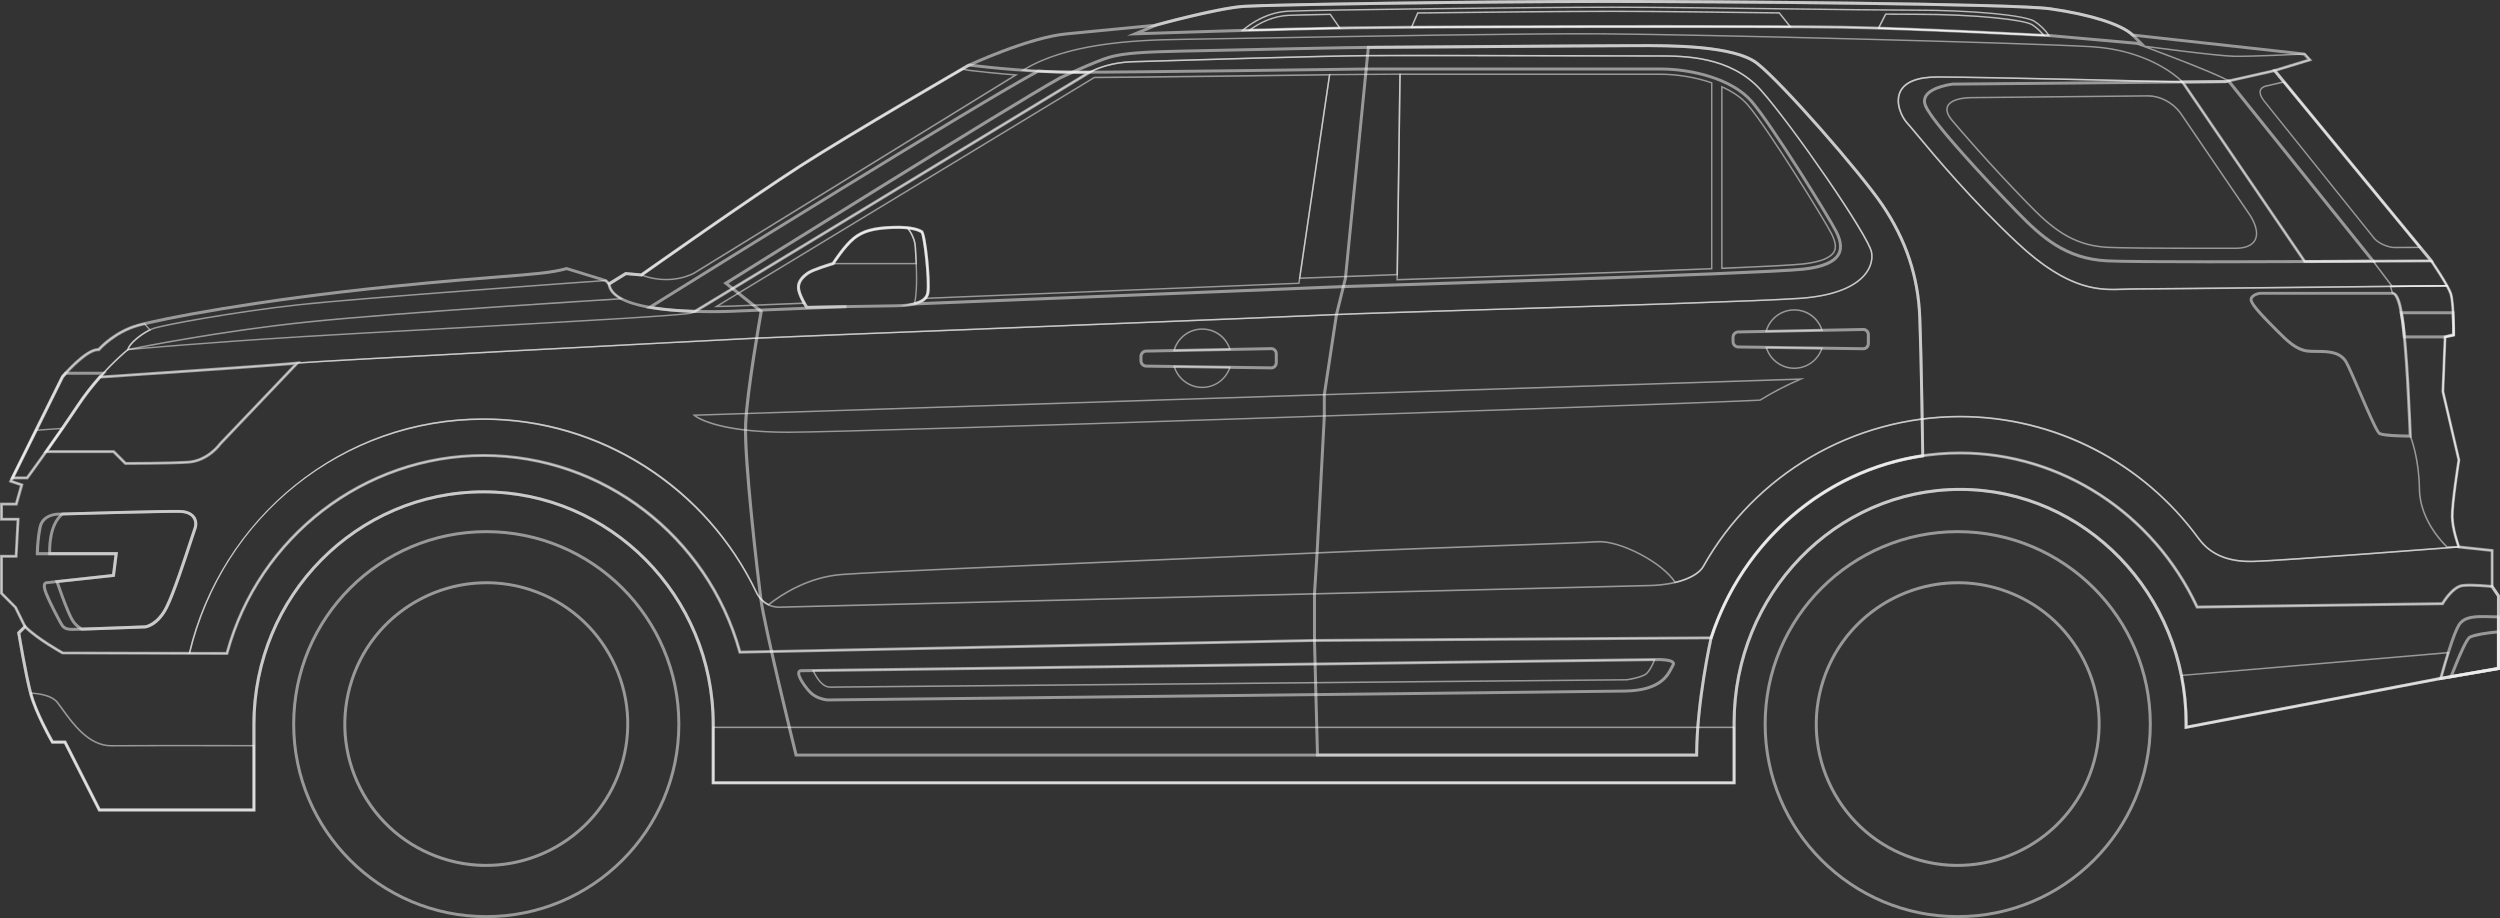 <svg width="1386" height="509" viewBox="0 0 1386 509" fill="none" xmlns="http://www.w3.org/2000/svg">
<rect x="0" y="0" width="1386" height="509" fill="#333333" stroke="none"/>
<g clip-path="url(#clip0_2338_274)">
<path d="M1085.36 509C1026.03 509 977.769 460.765 977.769 401.459C977.769 342.152 1026.03 293.917 1085.36 293.917C1144.7 293.917 1192.96 342.152 1192.96 401.459C1192.96 460.765 1144.7 509 1085.36 509ZM1085.36 295.572C1026.96 295.572 979.423 343.059 979.423 401.459C979.423 459.858 1026.94 507.346 1085.36 507.346C1143.79 507.346 1191.3 459.858 1191.3 401.459C1191.3 343.059 1143.79 295.572 1085.36 295.572Z" fill="#F9F9F9" fill-opacity="0.52"/>
<path d="M1085.31 480.641C1077.2 480.641 1068.98 479.387 1060.87 476.746C1040.76 470.21 1024.38 456.23 1014.77 437.395C1005.17 418.56 1003.49 397.084 1010.02 376.968C1023.52 335.43 1068.32 312.62 1109.83 326.119C1129.97 332.655 1146.32 346.635 1155.93 365.47C1165.53 384.305 1167.21 405.781 1160.68 425.897C1149.82 459.325 1118.68 480.614 1085.28 480.614L1085.31 480.641ZM1085.42 323.905C1052.71 323.905 1022.24 344.767 1011.6 377.475C1005.19 397.164 1006.85 418.187 1016.24 436.621C1025.66 455.083 1041.66 468.769 1061.38 475.145C1102.06 488.351 1145.9 466.021 1159.13 425.363C1165.53 405.674 1163.88 384.652 1154.46 366.217C1145.04 347.755 1129.01 334.069 1109.32 327.666C1101.4 325.078 1093.34 323.878 1085.42 323.878V323.905Z" fill="#F9F9F9" fill-opacity="0.52"/>
<path d="M269.586 509C210.253 509 161.991 460.765 161.991 401.459C161.991 342.152 210.253 293.917 269.586 293.917C328.919 293.917 377.181 342.152 377.181 401.459C377.181 460.765 328.919 509 269.586 509ZM269.586 295.572C211.187 295.572 163.646 343.059 163.646 401.459C163.646 459.858 211.16 507.346 269.586 507.346C328.012 507.346 375.527 459.858 375.527 401.459C375.527 343.059 328.012 295.572 269.586 295.572Z" fill="#F9F9F9" fill-opacity="0.52"/>
<path d="M269.535 480.641C261.451 480.641 253.207 479.387 245.097 476.746C224.981 470.209 208.601 456.23 198.996 437.395C189.392 418.56 187.711 397.083 194.248 376.968C207.747 335.429 252.54 312.646 294.079 326.119C314.194 332.655 330.575 346.634 340.179 365.469C349.784 384.304 351.464 405.781 344.928 425.896C334.07 459.325 302.936 480.614 269.535 480.614V480.641ZM269.641 323.904C236.933 323.904 206.467 344.767 195.822 377.475C189.419 397.164 191.073 418.186 200.491 436.621C209.908 455.083 225.915 468.769 245.631 475.145C286.289 488.351 330.148 466.021 343.381 425.363C349.784 405.674 348.13 384.651 338.712 366.216C329.295 347.755 313.261 334.069 293.572 327.666C285.648 325.078 277.592 323.878 269.668 323.878L269.641 323.904Z" fill="#F9F9F9" fill-opacity="0.52"/>
<path d="M704.741 204.784C704.741 204.784 704.714 204.784 704.687 204.784L635.43 203.797C633.402 203.771 631.721 202.09 631.721 200.036V197.581C631.721 195.554 633.376 193.846 635.403 193.819L704.661 192.459C705.701 192.405 706.581 192.806 707.302 193.499C708.022 194.193 708.396 195.127 708.396 196.114V201.129C708.396 202.116 707.995 203.05 707.302 203.744C706.608 204.438 705.701 204.811 704.741 204.811V204.784ZM704.767 194.113H704.714L635.456 195.474C634.309 195.474 633.376 196.434 633.376 197.581V200.036C633.376 201.183 634.309 202.116 635.43 202.143L704.687 203.13C705.221 203.13 705.754 202.944 706.128 202.543C706.528 202.17 706.742 201.663 706.742 201.103V196.087C706.742 195.554 706.528 195.047 706.155 194.646C705.781 194.273 705.274 194.086 704.767 194.086V194.113Z" fill="#F9F9F9" fill-opacity="0.52"/>
<path d="M650.368 194.753L650.502 194.22C652.476 187.043 659.039 182.028 666.482 182.028C673.926 182.028 680.088 186.67 682.276 193.606L682.436 194.14L650.342 194.78L650.368 194.753ZM666.509 182.855C659.626 182.855 653.517 187.363 651.489 193.9L681.342 193.313C679.101 187.043 673.205 182.855 666.509 182.855Z" fill="#F9F9F9" fill-opacity="0.52"/>
<path d="M666.509 215.189C659.199 215.189 652.663 210.307 650.609 203.29L650.448 202.757L682.436 203.21L682.249 203.744C680.008 210.574 673.686 215.162 666.509 215.162V215.189ZM651.569 203.611C653.703 209.96 659.759 214.362 666.509 214.362C673.259 214.362 679.021 210.227 681.289 204.037L651.569 203.611Z" fill="#F9F9F9" fill-opacity="0.52"/>
<path d="M1032.99 194.167C1032.99 194.167 1032.97 194.167 1032.94 194.167L963.683 193.18C961.655 193.153 959.974 191.472 959.974 189.418V186.963C959.974 184.936 961.628 183.228 963.656 183.202L1032.91 181.841C1033.98 181.761 1034.83 182.188 1035.55 182.882C1036.28 183.575 1036.65 184.509 1036.65 185.496V190.512C1036.65 191.499 1036.25 192.433 1035.55 193.126C1034.86 193.82 1033.95 194.193 1032.97 194.193L1032.99 194.167ZM1032.99 183.495H1032.94L963.683 184.856C962.536 184.856 961.602 185.816 961.602 186.963V189.418C961.602 190.565 962.536 191.499 963.656 191.525L1032.91 192.513C1033.47 192.513 1033.98 192.326 1034.35 191.926C1034.73 191.552 1034.97 191.045 1034.97 190.485V185.469C1034.97 184.936 1034.75 184.429 1034.38 184.055C1034.01 183.682 1033.5 183.495 1032.99 183.495Z" fill="#F9F9F9" fill-opacity="0.52"/>
<path d="M978.621 184.135L978.755 183.602C980.702 176.425 987.292 171.41 994.735 171.41C1002.18 171.41 1008.34 176.052 1010.53 182.988L1010.69 183.522L978.595 184.162L978.621 184.135ZM994.735 172.237C987.852 172.237 981.743 176.745 979.715 183.282L1009.57 182.695C1007.33 176.425 1001.43 172.237 994.735 172.237Z" fill="#F9F9F9" fill-opacity="0.52"/>
<path d="M994.736 204.571C987.426 204.571 980.89 199.689 978.835 192.699L978.675 192.166L1010.66 192.619L1010.48 193.153C1008.24 199.983 1001.91 204.571 994.709 204.571H994.736ZM979.796 192.993C981.93 199.342 987.986 203.744 994.736 203.744C1001.49 203.744 1007.25 199.609 1009.52 193.42L979.796 192.993Z" fill="#F9F9F9" fill-opacity="0.52"/>
<path d="M15.5 265.772H5.549L33.935 208.44C34.042 208.279 34.709 207.506 35.749 206.359L35.989 206.092H59.173L57.893 207.479C52.61 213.242 47.861 219.271 43.78 225.407C31.241 244.295 15.874 265.238 15.714 265.452L15.474 265.798L15.5 265.772ZM8.217 264.118H14.647C16.674 261.343 30.761 242.028 42.419 224.473C46.207 218.764 50.583 213.135 55.411 207.746H36.736C35.856 208.706 35.323 209.347 35.323 209.347L8.217 264.118Z" fill="#F9F9F9" fill-opacity="0.52"/>
<path d="M70.404 194.353L70.537 193.739C71.418 189.658 79.661 183.682 84.57 181.814C89.879 179.787 130.671 172.397 165.379 168.582C200.435 164.713 334.388 155.189 335.722 155.109H335.909L338.07 157.243V157.403C338.39 160.445 340.631 163.086 344.713 165.273L345.54 165.7L344.526 166.047C343.325 166.127 222.685 173.544 170.902 178.906C119.119 184.269 71.498 194.14 71.017 194.246L70.404 194.38V194.353ZM335.615 155.936C329.853 156.336 199.901 165.594 165.486 169.382C129.55 173.33 89.399 180.854 84.864 182.588C80.462 184.269 73.018 189.604 71.551 193.259C77.607 192.032 122.4 183.068 170.822 178.052C219.644 173.01 329.613 166.127 343.112 165.273C339.59 163.112 337.643 160.551 337.269 157.59L335.589 155.909L335.615 155.936Z" fill="#F9F9F9" fill-opacity="0.52"/>
<path d="M15.287 265.345H6.216L6.51 264.758L34.309 208.626C34.896 207.906 47.488 193.126 54.558 193.393C55.705 192.139 63.949 183.495 76.248 180C77.235 179.734 78.489 179.387 79.929 179.04L80.169 178.987L80.329 179.173C81.29 180.24 82.224 181.281 82.997 182.135L83.797 183.015L83.291 183.255C78.195 185.71 71.979 190.805 71.339 193.9V194.033L71.179 194.113C71.019 194.22 55.945 206.305 43.433 225.14C30.894 244.029 15.554 264.945 15.394 265.158L15.26 265.318L15.287 265.345ZM7.55 264.518H14.86C16.354 262.49 30.814 242.668 42.766 224.687C54.771 206.626 69.151 194.727 70.565 193.553C71.472 189.951 77.955 185.043 82.437 182.748L82.384 182.668C81.663 181.868 80.809 180.907 79.903 179.894C78.569 180.214 77.421 180.507 76.488 180.774C63.495 184.456 55.118 193.953 55.038 194.06L54.905 194.22H54.691C54.691 194.22 54.451 194.193 54.318 194.193C47.595 194.193 35.109 208.92 34.976 209.053L7.524 264.491L7.55 264.518Z" fill="#F9F9F9" fill-opacity="0.52"/>
<path d="M1355.67 187.604H1332.27L1332.19 186.857C1331.63 181.147 1331.07 176.825 1330.51 174.051L1330.3 172.583H1360.77L1360.82 173.357C1361.09 178.64 1361.14 183.949 1361.14 185.443V186.056L1355.7 187.577L1355.67 187.604ZM1333.79 185.949H1355.46L1359.46 184.829C1359.46 182.908 1359.4 178.64 1359.19 174.238H1332.27C1332.78 176.905 1333.29 180.827 1333.79 185.949Z" fill="#F9F9F9" fill-opacity="0.52"/>
<path d="M141.61 449.88H54.584L35.536 412.264H28.599L28.359 411.837C27.986 411.17 19.102 395.643 16.194 384.545C13.286 373.526 9.631 351.223 9.578 351.01L9.498 350.583L12.859 347.221L7.87 337.11L0 329.267V307.577H8.137L9.151 288.689H0V278.631H8.377L11.018 269.347L4.802 267.266L33.935 208.44C34.575 207.639 47.034 192.966 54.371 192.966C55.945 191.259 63.949 183.042 76.141 179.6C88.786 176.025 141.85 165.62 217.19 157.964C244.776 155.162 263.744 153.668 277.59 152.575C296.345 151.107 305.736 150.36 313.926 148.093L314.167 148.039L336.336 154.896L337.777 156.336L346.741 150.814L355.358 151.588C359.6 148.6 415.999 108.822 443.237 91.321C471.41 73.206 535.545 36.069 536.185 35.696C536.586 35.509 569.854 19.982 591.117 17.955C612.486 15.927 640.285 13.206 640.285 13.206C640.499 13.126 674.647 3.708 689.48 2.695C703.887 1.707 822.553 -0.027 890.663 -0.027C950.557 -0.027 1116.9 1.227 1136.67 4.055C1159.02 7.257 1176.2 12.699 1182.69 18.648L1277.66 29.16L1282.06 33.562L1262.43 39.538L1348.47 144.011C1348.89 144.624 1357.96 157.777 1359.51 162.739C1361.06 167.675 1361.06 185.123 1361.06 185.843V186.536L1356.31 187.444L1355.14 217.003L1363.99 255.02V255.18C1363.94 255.42 1360.18 279.138 1360.31 286.448C1360.45 292.744 1363.03 300.481 1363.75 302.455L1382.43 304.456V324.918L1385.92 330.094V371.285L1352.6 377.048L1211.1 404.207V400.739C1211.1 329.827 1155.26 272.148 1086.64 272.148C1018.03 272.148 962.189 329.827 962.189 400.739V434.807H394.549V401.406C394.549 330.867 337.804 273.482 268.066 273.482C198.328 273.482 141.583 330.867 141.583 401.406V449.827L141.61 449.88ZM55.598 448.2H139.956V401.432C139.956 329.987 197.448 271.854 268.093 271.854C338.738 271.854 396.23 329.987 396.23 401.432V433.153H960.561V400.739C960.561 328.92 1017.15 270.494 1086.67 270.494C1156.19 270.494 1212.81 328.92 1212.81 400.739V402.206L1352.36 375.421L1384.32 369.898V330.601L1380.83 325.425V305.95L1362.61 304.002L1362.42 303.522C1362.29 303.148 1358.87 293.998 1358.71 286.474C1358.58 279.244 1361.99 257.368 1362.37 255.074L1353.54 217.163V217.057L1354.79 186.056L1359.49 185.149C1359.49 181.814 1359.3 167.381 1357.99 163.219C1356.52 158.524 1347.32 145.131 1347.21 144.998L1259.65 38.657L1279.02 32.761L1277 30.734L1182.05 20.222L1181.83 20.036C1175.72 14.22 1158.78 8.857 1136.51 5.683C1116.82 2.881 950.583 1.627 890.743 1.627C822.686 1.627 704.074 3.362 689.694 4.349C675.021 5.336 641.032 14.727 640.685 14.833C640.552 14.833 612.726 17.581 591.357 19.609C570.387 21.61 537.359 37.003 537.012 37.163C536.426 37.51 472.317 74.62 444.171 92.708C416.025 110.796 356.692 152.681 356.105 153.108L355.865 153.295L347.195 152.521L337.59 158.444L335.376 156.23L314.193 149.773C305.923 152.041 296.452 152.761 277.777 154.255C263.931 155.349 244.962 156.843 217.403 159.644C142.17 167.275 89.24 177.653 76.647 181.227C63.788 184.856 55.491 194.3 55.411 194.38L55.145 194.7H54.718C49.382 194.247 38.951 205.131 35.376 209.373L7.203 266.332L13.099 268.306L9.684 280.312H1.654V287.061H10.885L9.711 309.258H1.654V328.626L9.284 336.31L14.86 347.622L11.258 351.223C11.765 354.345 15.1 374.06 17.768 384.198C20.382 394.096 28.093 408.075 29.56 410.663H36.55L55.598 448.28V448.2Z" fill="#F9F9F9" fill-opacity="0.52"/>
<path d="M105.328 362.641H105.008L34.63 362.455C34.496 362.375 20.517 354.664 13.554 347.701L13.474 347.595L8.191 336.87L0.401 329.08V307.977H8.511L9.552 288.262H0.428V279.031H8.698L11.526 269.08L5.39 267.025L19.69 238.133L35.377 237.065L34.897 237.786C32.229 241.654 29.347 245.763 26.359 249.978H63.176L69.739 256.541C71.873 256.541 93.349 256.514 104.021 255.874C115.039 255.233 121.655 245.923 121.735 245.816L164.581 200.889H164.741C180.695 199.502 393.616 188.324 417.307 187.177C429.205 186.59 499.503 183.788 573.91 180.8C650.024 177.759 728.752 174.611 740.918 173.997C749.695 173.544 783.123 172.53 821.807 171.329C890.824 169.195 976.703 166.527 997.992 165.007C1020.27 163.433 1029.82 156.816 1033.93 151.561C1036.73 147.986 1037.88 143.851 1037.18 139.929C1035.66 131.418 994.471 71.098 975.956 50.289C959.148 31.374 933.19 31.427 919.237 31.454H917.743C914.221 31.454 903.523 31.454 889.144 31.401C848.165 31.294 779.575 31.134 758.525 31.267C732.407 31.454 661.095 33.642 634.257 34.468L627.881 34.655C616.836 35.002 608.939 37.99 604.243 40.418L604.057 40.471C601.202 40.471 598.694 40.471 596.56 40.471C587.623 40.471 577.725 40.098 567.16 39.351L565.88 39.271L566.973 38.604C590.424 24.037 626.493 21.77 655.333 21.423C662.483 21.343 677.529 21.076 696.551 20.729C752.309 19.742 845.658 18.088 887.65 18.355C944.101 18.701 1124.37 23.424 1159.34 25.478C1193.71 27.505 1210.14 44.98 1210.33 45.167L1210.99 45.887H1210.01C1208.94 45.834 1104.12 43.246 1074.51 43.086H1074.19C1063.19 43.086 1056.12 45.914 1053.78 51.276C1051.22 57.092 1054.58 64.589 1057.81 68.084C1058.98 69.364 1060.95 71.738 1063.7 75.02C1073.41 86.652 1093.58 110.849 1118.93 134.513C1147.37 161.085 1164.55 160.391 1177.06 159.911C1178.71 159.858 1180.26 159.778 1181.78 159.778C1194.27 159.778 1340.09 158.177 1356.69 157.99H1356.93L1357.03 158.204C1358.15 160.285 1358.87 161.779 1359.19 162.846C1360.71 167.728 1360.74 185.096 1360.74 185.843V186.189L1355.99 187.096L1354.79 217.056L1363.65 255.047V255.127C1363.59 255.367 1359.83 279.111 1359.99 286.447C1360.15 293.757 1363.59 302.988 1363.62 303.068L1363.81 303.575L1363.25 303.628C1362.26 303.708 1265.2 311.232 1249.36 311.659C1230.66 312.192 1222.71 304.375 1218.36 298.453C1187.57 256.461 1138.35 231.383 1086.72 231.383C1027.74 231.383 973.314 263.157 944.662 314.326C942.527 318.115 936.631 321.476 928.841 323.317L928.548 323.397L928.388 323.157C921.531 312.272 897.974 299.947 885.649 300.774C879.059 301.227 860.971 301.868 835.92 302.775C805.746 303.868 768.21 305.229 730.246 306.963C707.916 307.977 675.502 309.364 641.167 310.858C567.64 314.006 484.27 317.581 466.609 318.942C448.201 320.356 433.474 329.987 426.324 335.616L426.111 335.776L425.871 335.669C420.908 333.242 418.961 328.573 418.881 328.359C391.082 270.307 331.909 232.77 268.12 232.77C190.379 232.77 123.469 286.047 105.435 362.321L105.355 362.641H105.328ZM34.95 361.654L104.688 361.788C113.358 325.478 134.141 292.557 163.247 269.053C193.34 244.749 229.597 231.916 268.094 231.916C300.295 231.916 331.615 241.174 358.641 258.648C384.972 275.669 406.048 299.653 419.601 327.986C419.628 328.039 421.495 332.468 425.977 334.762C433.261 329.053 448.04 319.502 466.502 318.088C484.19 316.728 567.534 313.153 641.086 309.978C675.422 308.511 707.863 307.123 730.166 306.083C768.13 304.349 805.693 302.988 835.867 301.894C860.918 300.987 879.006 300.347 885.569 299.893C898.054 299.093 921.745 311.392 928.895 322.41C939.86 319.742 943.141 315.207 943.888 313.873C972.674 262.463 1027.39 230.502 1086.67 230.502C1112.74 230.502 1138.69 236.825 1161.74 248.804C1184.15 260.436 1203.95 277.43 1218.97 297.919C1223.05 303.495 1230.44 310.832 1247.54 310.832C1248.1 310.832 1248.69 310.832 1249.28 310.832C1264.48 310.405 1354.71 303.442 1362.58 302.828C1361.86 300.747 1359.22 292.877 1359.09 286.447C1358.95 279.164 1362.45 256.834 1362.74 255.047L1353.91 217.11V217.056L1355.14 186.403L1359.86 185.496C1359.86 182.988 1359.73 167.488 1358.37 163.086C1358.07 162.125 1357.41 160.738 1356.37 158.817C1338.62 159.004 1194.13 160.605 1181.7 160.605C1180.21 160.605 1178.66 160.658 1177.01 160.738C1164.33 161.218 1146.99 161.912 1118.29 135.1C1092.91 111.409 1072.69 87.185 1062.98 75.527C1060.26 72.245 1058.29 69.898 1057.11 68.617C1053.75 64.962 1050.23 57.065 1052.95 50.929C1055.48 45.167 1062.61 42.232 1074.11 42.232C1074.21 42.232 1074.35 42.232 1074.45 42.232C1102.49 42.365 1197.84 44.713 1208.94 44.98C1205.42 41.672 1189.25 28.039 1159.26 26.278C1124.31 24.224 944.075 19.502 887.623 19.155C845.658 18.915 752.309 20.542 696.551 21.529C677.529 21.876 662.483 22.116 655.333 22.223C627.08 22.57 591.811 24.758 568.521 38.604C578.605 39.271 588.023 39.617 596.56 39.617C598.668 39.617 601.149 39.617 603.95 39.617C608.725 37.136 616.702 34.148 627.854 33.801L634.23 33.615C661.069 32.788 732.38 30.6 758.525 30.413C779.575 30.253 848.165 30.44 889.144 30.547C903.523 30.573 914.221 30.6 917.743 30.6H919.237C933.27 30.6 959.495 30.52 976.569 49.702C993.537 68.777 1036.36 130.458 1037.98 139.742C1038.73 143.904 1037.5 148.253 1034.57 152.014C1030.35 157.403 1020.62 164.18 998.045 165.78C976.729 167.301 890.851 169.969 821.834 172.103C783.123 173.304 749.722 174.344 740.944 174.771C728.779 175.385 650.05 178.533 573.937 181.574C499.53 184.562 429.232 187.363 417.333 187.95C393.723 189.097 182.082 200.196 164.954 201.636L122.375 246.296C122.375 246.296 115.492 255.98 104.074 256.647C92.842 257.314 69.792 257.314 69.552 257.314H69.392L62.829 250.751H24.732L25.186 250.085C28.147 245.896 31.001 241.814 33.696 237.972L20.197 238.906L6.537 266.519L12.513 268.519L9.285 279.831H1.255V287.408H10.459L9.312 308.777H1.255V328.733L8.938 336.416L14.221 347.141C20.81 353.704 33.749 360.987 34.95 361.654Z" fill="#F9F9F9" fill-opacity="0.52"/>
<path d="M437.102 240.054C395.35 240.054 384.972 230.876 384.572 230.476L383.825 229.783H384.839L1000.53 209.667L998.472 210.547C990.735 213.829 983.185 217.724 976.008 222.179L975.928 222.233H975.822C914.061 225.247 475.332 240.027 437.128 240.027L437.102 240.054ZM386.066 230.556C389.401 232.717 402.42 239.227 437.102 239.227C475.305 239.227 913.501 224.447 975.662 221.432C982.225 217.377 989.108 213.749 996.151 210.654L386.092 230.556H386.066Z" fill="#F9F9F9" fill-opacity="0.52"/>
<path d="M1171.4 160.925C1159.26 160.925 1142.99 158.204 1118.31 135.154C1092.94 111.463 1072.72 87.239 1063.01 75.581C1060.29 72.299 1058.31 69.951 1057.14 68.671C1053.78 65.016 1050.25 57.119 1052.98 50.983C1055.51 45.22 1062.63 42.286 1074.13 42.286C1074.24 42.286 1074.37 42.286 1074.48 42.286C1104.12 42.446 1208.96 45.033 1210.01 45.06H1210.22L1210.33 45.247L1277.93 144.598L1348.09 144.224L1348.23 144.411L1347.88 144.651L1348.23 144.438C1349.16 145.798 1353.96 152.868 1356.95 158.284L1357.27 158.898H1356.58C1339.98 159.084 1194.16 160.712 1181.67 160.712C1180.18 160.712 1178.63 160.765 1176.98 160.845C1175.19 160.925 1173.32 160.978 1171.35 160.978L1171.4 160.925ZM1074.16 43.113C1063.17 43.113 1056.1 45.941 1053.75 51.303C1051.19 57.119 1054.55 64.616 1057.78 68.111C1058.95 69.391 1060.93 71.765 1063.67 75.047C1073.38 86.679 1093.55 110.876 1118.9 134.54C1147.34 161.112 1164.52 160.418 1177.03 159.938C1178.68 159.885 1180.23 159.805 1181.75 159.805C1194.08 159.805 1336.35 158.231 1355.96 158.017C1353.08 152.922 1348.84 146.625 1347.75 145.025L1277.58 145.398L1277.45 145.211L1209.82 45.861C1204.48 45.727 1103.5 43.246 1074.53 43.086H1074.21L1074.16 43.113Z" fill="#F9F9F9" fill-opacity="0.52"/>
<path d="M54.397 209.534L55.064 208.787C63.495 199.236 70.618 193.553 70.671 193.5L70.778 193.42H70.911C71.311 193.366 110.956 189.738 168.822 186.163C187.977 184.989 216.656 183.415 247.016 181.734C308.35 178.346 377.901 174.531 383.104 173.197C383.237 173.171 383.317 173.144 383.37 173.144C383.477 173.144 383.557 173.144 385.105 172.29L603.842 39.698C608.697 37.19 616.781 34.149 627.853 33.829L634.229 33.642C661.067 32.815 732.379 30.627 758.524 30.44C779.574 30.28 848.164 30.467 889.142 30.574C903.522 30.601 914.22 30.627 917.742 30.627H919.236C933.295 30.627 959.494 30.547 976.568 49.729C993.535 68.804 1036.35 130.485 1037.98 139.769C1038.73 143.931 1037.5 148.28 1034.57 152.041C1030.35 157.43 1020.61 164.207 998.044 165.807C976.728 167.328 890.85 169.996 821.832 172.13C783.122 173.331 749.72 174.371 740.943 174.798C728.778 175.412 650.049 178.56 573.935 181.601C499.529 184.589 429.231 187.39 417.332 187.977C389.533 189.338 171.81 200.783 164.073 201.743C156.79 202.65 72.272 208.306 55.384 209.453L54.371 209.507L54.397 209.534ZM71.098 194.22C70.244 194.914 63.922 200.116 56.345 208.573C75.313 207.293 156.843 201.85 163.966 200.943C172.076 199.929 397.403 188.137 417.306 187.15C429.204 186.563 499.502 183.762 573.909 180.774C650.023 177.733 728.751 174.585 740.916 173.971C749.694 173.517 783.122 172.504 821.806 171.303C890.823 169.169 976.701 166.501 997.991 164.98C1020.27 163.406 1029.82 156.79 1033.93 151.534C1036.73 147.959 1037.88 143.824 1037.18 139.903C1035.66 131.392 994.469 71.072 975.954 50.263C959.147 31.348 933.189 31.427 919.236 31.427H917.742C914.22 31.427 903.522 31.427 889.142 31.374C848.164 31.267 779.574 31.081 758.524 31.241C732.406 31.427 661.094 33.615 634.256 34.442L627.879 34.629C616.968 34.949 608.991 37.964 604.242 40.392L385.478 172.984C383.824 173.864 383.717 173.918 383.45 173.944C383.397 173.944 383.37 173.944 383.264 173.971C377.981 175.332 308.404 179.147 247.043 182.535C216.683 184.216 188.003 185.79 168.848 186.963C112.61 190.405 73.606 193.953 71.098 194.193V194.22Z" fill="#F9F9F9" fill-opacity="0.52"/>
<path d="M1326.01 159.191L1325.87 159.031L1315.09 144.758L1315.49 144.385H1315.68L1348.15 144.198L1348.28 144.385L1347.93 144.625L1348.28 144.411C1349.22 145.772 1354.02 152.842 1357.01 158.257L1357.33 158.871L1326.01 159.218V159.191ZM1316.48 145.185L1326.43 158.337L1355.94 158.017C1353.06 152.922 1348.82 146.626 1347.72 145.025L1316.51 145.185H1316.48Z" fill="#F9F9F9" fill-opacity="0.52"/>
<path d="M1235.46 45.3L1235.32 45.22C1227.35 40.418 1188.26 26.038 1187.86 25.905L1184.29 24.598L1188.05 25.105C1188.45 25.158 1228.73 30.6 1238.69 30.787C1248.66 30.974 1277.66 29.506 1277.96 29.506H1278.17L1281.26 33.428L1261.18 39.538L1235.46 45.327V45.3ZM1191.62 26.412C1201.44 30.067 1228.65 40.311 1235.59 44.42L1260.96 38.711L1279.85 32.975L1277.77 30.334C1275.1 30.467 1248.21 31.801 1238.66 31.614C1230.44 31.454 1201.87 27.772 1191.62 26.412Z" fill="#F9F9F9" fill-opacity="0.52"/>
<path d="M1363.19 303.655H1356.47L1356.36 303.548C1356.2 303.415 1341.18 289.729 1340.92 271.347C1340.65 253.233 1335.93 242.054 1335.9 241.948V241.788C1335.85 241.254 1333.98 188.911 1330.94 173.971C1330.41 169.729 1328.7 163.033 1326.43 163.033H1326.11L1324.78 158.391L1356.9 158.044L1357 158.257C1358.13 160.338 1358.85 161.832 1359.17 162.899C1360.69 167.781 1360.71 185.149 1360.71 185.896V186.243L1355.96 187.15L1354.76 217.11L1363.62 255.1V255.18C1363.57 255.42 1359.81 279.164 1359.97 286.501C1360.13 293.811 1363.57 303.042 1363.59 303.122L1363.81 303.682H1363.22L1363.19 303.655ZM1356.79 302.828H1362.61C1361.86 300.694 1359.25 292.877 1359.11 286.474C1358.98 279.191 1362.47 256.861 1362.77 255.074L1353.94 217.137V217.083L1355.16 186.43L1359.89 185.523C1359.89 183.015 1359.75 167.515 1358.39 163.113C1358.1 162.152 1357.43 160.765 1356.39 158.844L1325.87 159.191L1326.75 162.232C1330.25 162.792 1331.61 172.69 1331.77 173.837C1334.76 188.537 1336.62 239.413 1336.7 241.681C1337.1 242.695 1341.5 253.793 1341.77 271.321C1342.04 288.502 1355.43 301.521 1356.82 302.801L1356.79 302.828Z" fill="#F9F9F9" fill-opacity="0.52"/>
<path d="M126.136 362.668L104.5 362.615L104.606 362.108C113.224 325.665 134.06 292.637 163.246 269.053C193.339 244.749 229.595 231.916 268.093 231.916C300.294 231.916 331.614 241.174 358.64 258.648C384.971 275.669 406.047 299.653 419.6 327.986C419.653 328.092 423.068 336.176 431.952 336.176C432.086 336.176 432.192 336.176 432.326 336.176C436.968 336.069 895.919 324.544 914.06 324.197C930.868 323.851 941.166 318.782 943.914 313.9C972.7 262.49 1027.42 230.529 1086.7 230.529C1112.76 230.529 1138.72 236.852 1161.77 248.831C1184.18 260.462 1203.98 277.457 1219 297.946C1223.21 303.708 1230.97 311.338 1249.3 310.831C1265.15 310.378 1362.18 302.881 1363.17 302.801L1382.06 304.829V325.638L1381.6 325.585C1381.6 325.585 1371.04 324.411 1365.38 325.024C1359.91 325.638 1354.52 334.789 1354.47 334.896L1354.36 335.109H1354.12L1217.82 336.976L1217.72 336.736C1193.7 285.007 1142.3 251.552 1086.7 251.552C1024.14 251.552 968.831 292.637 949.036 353.757L948.956 354.051H948.662L728.778 355.491L409.889 361.974L409.809 361.654C392.148 297.626 333.882 252.912 268.119 252.912C202.357 252.912 143.664 297.919 126.243 362.348L126.163 362.668H126.136ZM105.54 361.814L125.496 361.868C143.13 297.252 201.716 252.139 268.093 252.139C334.469 252.139 392.655 296.959 410.503 361.174L728.751 354.691L948.342 353.25C968.324 291.943 1023.87 250.751 1086.7 250.751C1114.76 250.751 1142.03 258.995 1165.56 274.602C1188.4 289.755 1206.64 311.018 1218.36 336.149L1353.88 334.282C1354.74 332.868 1359.83 324.811 1365.3 324.224C1370.4 323.664 1379.12 324.491 1381.23 324.731V305.602L1363.14 303.655C1362.23 303.735 1265.18 311.258 1249.3 311.685C1230.6 312.219 1222.65 304.402 1218.3 298.479C1187.52 256.487 1138.29 231.409 1086.67 231.409C1027.68 231.409 973.26 263.184 944.607 314.353C941.966 319.075 932.388 324.704 914.06 325.078C895.919 325.451 436.968 336.95 432.352 337.056C432.219 337.056 432.086 337.056 431.952 337.056C422.508 337.056 418.906 328.466 418.853 328.386C391.054 270.333 331.881 232.797 268.093 232.797C190.511 232.797 123.762 285.834 105.514 361.841L105.54 361.814Z" fill="#F9F9F9" fill-opacity="0.52"/>
<path d="M45.193 349.622L45.006 349.516C42.392 348.128 40.364 346.074 38.95 343.406C36.442 338.578 33.668 330.761 31.827 325.585C31.453 324.491 31.107 323.531 30.813 322.704L30.44 321.717L62.16 318.275L63.468 307.817H26.811L26.758 307.043C26.705 306.377 25.824 290.77 34.201 284.313L34.415 284.153H34.682C44.206 283.86 92.067 282.526 99.724 282.713C104.74 282.846 107.087 284.794 108.181 286.394C109.728 288.689 109.568 291.463 108.875 293.277C108.581 294.078 107.861 296.292 106.847 299.36C103.459 309.738 97.109 329.053 93.134 337.004C87.825 347.595 80.809 348.342 80.515 348.369C80.462 348.369 56.772 349.276 45.406 349.622H45.193ZM32.707 323.131C32.921 323.718 33.134 324.358 33.374 325.025C35.188 330.174 37.936 337.937 40.417 342.633C41.618 344.927 43.352 346.714 45.593 347.942C57.038 347.595 80.409 346.688 80.409 346.688C80.409 346.688 86.785 345.941 91.64 336.23C95.589 328.386 101.885 309.151 105.273 298.8C106.287 295.705 107.034 293.464 107.327 292.664C107.861 291.223 108.021 289.062 106.794 287.275C105.54 285.407 103.085 284.393 99.671 284.313C92.121 284.127 45.113 285.434 34.975 285.727C28.492 290.956 28.279 302.935 28.359 306.11H65.335L63.628 319.742L32.707 323.104V323.131Z" fill="#F9F9F9" fill-opacity="0.52"/>
<path d="M69.579 257.768H69.232L62.669 251.205H23.959L24.892 249.898C31.589 240.454 37.484 231.917 42.42 224.473C46.022 219.031 50.184 213.669 54.745 208.493L54.986 208.226H55.333C72.193 207.079 156.684 201.423 163.941 200.516L164.715 200.436L166.929 200.223L122.722 246.59C122.509 246.883 115.759 256.381 104.154 257.075C92.922 257.742 69.846 257.742 69.632 257.742L69.579 257.768ZM27.16 249.551H63.363L69.926 256.114C72.834 256.114 93.59 256.061 104.021 255.447C114.852 254.807 121.362 245.656 121.415 245.576L162.634 202.33C149.214 203.584 72.567 208.733 55.759 209.854C51.331 214.896 47.302 220.125 43.781 225.407C39.059 232.504 33.483 240.641 27.16 249.551Z" fill="#F9F9F9" fill-opacity="0.52"/>
<path d="M1337.13 242.614H1336.27C1334.75 242.614 1321.41 242.561 1318.83 241.067C1317.28 240.16 1314.08 233.037 1307.67 218.124C1304.71 211.267 1301.94 204.758 1300.26 201.556C1297.19 195.74 1290.44 195.687 1284.46 195.66C1282.54 195.66 1280.73 195.66 1279.13 195.447C1272.51 194.62 1267.31 189.417 1261.79 183.895L1261.2 183.308C1251.38 173.517 1246.53 168.048 1247.25 165.487C1248.07 162.392 1252.72 161.832 1252.93 161.805H1326.46C1330.46 161.805 1331.93 171.703 1332.19 173.784C1335.23 188.857 1337.1 241.254 1337.13 241.787V242.641V242.614ZM1252.98 163.433C1252.05 163.539 1249.28 164.233 1248.82 165.887C1248.26 168.021 1258.13 177.892 1262.35 182.108L1262.93 182.694C1268.46 188.217 1273.23 192.992 1279.29 193.766C1280.78 193.953 1282.54 193.953 1284.41 193.979C1290.52 194.006 1298.15 194.06 1301.67 200.756C1303.38 204.011 1306.18 210.547 1309.14 217.43C1312.98 226.394 1318.27 238.666 1319.6 239.6C1321.17 240.507 1329.74 240.88 1335.34 240.907C1335.07 234.024 1333.26 187.87 1330.46 174.024V173.971C1329.9 169.702 1328.22 163.406 1326.35 163.406H1252.93L1252.98 163.433Z" fill="#F9F9F9" fill-opacity="0.52"/>
<path d="M39.859 349.756C35.164 349.756 34.043 347.755 32.949 345.807C32.816 345.594 27.347 335.616 24.786 329.24C23.639 326.359 23.425 324.384 24.145 323.21C24.626 322.41 25.319 322.303 25.479 322.277L62.162 318.302L63.469 307.844H19.85V307.017C19.85 307.017 19.85 299.52 21.371 292.21C22.945 284.5 31.562 284.233 32.042 284.233C32.816 284.233 91.162 282.499 99.699 282.739C104.715 282.873 107.062 284.82 108.156 286.421C109.703 288.715 109.543 291.49 108.85 293.304C108.556 294.104 107.836 296.319 106.822 299.387C103.434 309.764 97.085 329.08 93.109 337.03C87.8 347.621 80.784 348.368 80.49 348.395C78.97 348.448 44.101 349.782 39.832 349.782L39.859 349.756ZM25.666 323.904C25.666 323.904 25.613 323.957 25.533 324.118C25.373 324.464 25.132 325.612 26.333 328.626C28.521 334.069 33.189 342.846 34.337 344.873C35.404 346.794 36.124 348.102 39.859 348.102C44.101 348.102 80.037 346.714 80.41 346.714C80.41 346.714 86.787 345.967 91.642 336.256C95.591 328.413 101.887 309.178 105.275 298.826C106.289 295.732 107.036 293.491 107.329 292.69C107.863 291.25 108.023 289.089 106.795 287.301C105.542 285.434 103.087 284.42 99.672 284.34C91.162 284.126 32.709 285.834 32.122 285.834C31.802 285.834 24.412 285.941 23.052 292.477C21.878 298.213 21.611 304.002 21.584 306.11H65.39L63.683 319.742L25.719 323.877L25.666 323.904Z" fill="#F9F9F9" fill-opacity="0.52"/>
<path d="M1189.38 25.291L1137.12 20.623C1136.4 20.596 1062.39 16.621 1021.18 15.9C979.451 15.18 795.369 15.554 749.348 16.274C703.461 16.994 630.095 19.555 629.375 19.582L624.786 19.742L641.087 12.992C646.876 11.418 676.009 3.602 689.562 2.695C703.968 1.707 822.634 -0.027 890.745 -0.027C950.638 -0.027 1116.98 1.227 1136.75 4.055C1159.37 7.283 1176.63 12.806 1182.98 18.862L1189.41 25.291H1189.38ZM927.187 13.846C968.833 13.846 1005.33 13.953 1021.2 14.246C1062.45 14.967 1136.48 18.942 1137.23 18.968L1184.98 23.21L1181.81 20.036C1175.72 14.246 1158.78 8.884 1136.48 5.683C1116.79 2.881 950.558 1.627 890.718 1.627C822.661 1.627 704.048 3.362 689.668 4.349C676.276 5.256 647.303 13.019 641.62 14.567L633.91 17.768C650.718 17.181 710.077 15.233 749.348 14.593C777.868 14.14 859.397 13.82 927.241 13.82L927.187 13.846Z" fill="#F9F9F9" fill-opacity="0.52"/>
<path d="M1136.83 20.223L1136 20.169C1128.39 19.769 1060.6 16.194 1021.2 15.5C979.475 14.78 795.366 15.154 749.346 15.874C733.739 16.114 713.383 16.594 688.866 17.315H687.692L688.572 16.594C693.001 12.779 702.258 6.296 714.53 5.789C732.512 5.042 849.977 3.602 894.077 3.602C918.141 3.602 956.265 4.082 989.88 4.509C1019.04 4.882 1046.57 5.229 1061.59 5.229C1092.91 5.229 1122.74 8.03 1128.1 11.472C1131.28 13.499 1134.18 16.381 1136.34 19.529L1136.8 20.223H1136.83ZM927.185 14.273C968.83 14.273 1005.33 14.38 1021.2 14.673C1059.43 15.34 1124.37 18.729 1135.2 19.289C1133.17 16.488 1130.53 13.98 1127.67 12.139C1122.42 8.751 1092.81 6.03 1061.62 6.03C1046.6 6.03 1019.04 5.683 989.906 5.309C956.265 4.882 918.168 4.402 894.104 4.402C849.977 4.402 732.538 5.843 714.584 6.59C703.352 7.07 694.681 12.646 690.039 16.434C714.023 15.741 733.979 15.287 749.346 15.047C777.865 14.593 859.395 14.273 927.212 14.273H927.185Z" fill="#F9F9F9" fill-opacity="0.69"/>
<path d="M691.402 17.235L692.443 16.461C697.245 12.859 705.008 8.484 714.612 8.084C718.241 7.924 725.951 7.737 737.503 7.55H737.716L743.612 16.007H742.838C729.099 16.274 712.211 16.674 692.683 17.235H691.375H691.402ZM737.289 8.351C726.031 8.564 718.187 8.751 714.639 8.884C705.915 9.258 698.739 12.966 693.99 16.328C712.612 15.794 728.752 15.421 742.038 15.154L737.263 8.324L737.289 8.351Z" fill="#F9F9F9" fill-opacity="0.69"/>
<path d="M781.948 15.527L785.71 6.776H785.977C821.673 6.323 868.947 5.869 894.078 5.869C919.21 5.869 955.973 6.349 986.439 6.75H986.626L993.403 15.26H992.522C941.379 14.993 843.256 15.127 782.535 15.553H781.895L781.948 15.527ZM786.27 7.603L783.202 14.7C843.629 14.273 940.499 14.139 991.695 14.406L986.253 7.577C955.812 7.176 918.009 6.696 894.105 6.696C870.201 6.696 821.966 7.15 786.27 7.603Z" fill="#F9F9F9" fill-opacity="0.69"/>
<path d="M1133.92 20.062L1133.01 20.009C1120.42 19.342 1076.59 17.101 1041.42 16.007H1040.76L1045.16 7.417H1045.43C1051.7 7.47 1057.19 7.497 1061.62 7.497C1095.18 7.497 1122.47 10.538 1126.88 13.393C1129.25 14.913 1131.52 16.968 1133.36 19.342L1133.92 20.062ZM1042.12 15.207C1076.35 16.301 1118.5 18.435 1132.13 19.129C1130.45 17.154 1128.5 15.42 1126.45 14.086C1122.13 11.312 1095.05 8.324 1061.65 8.324C1057.3 8.324 1051.88 8.297 1045.72 8.244L1042.15 15.18L1042.12 15.207Z" fill="#F9F9F9" fill-opacity="0.69"/>
<path d="M141.609 449.881H54.583L35.535 412.264H28.598L28.358 411.837C27.985 411.17 19.101 395.643 16.193 384.545C13.285 373.527 9.63 351.223 9.576 351.01L9.496 350.583L13.872 346.208L14.459 346.795C20.861 353.198 33.4 360.294 35.054 361.228L125.201 361.414C142.969 296.772 201.662 251.686 268.118 251.686C334.574 251.686 392.84 296.479 410.848 360.721L728.777 354.238L948.074 352.797C968.19 291.463 1023.81 250.298 1086.72 250.298C1142.61 250.298 1194.32 283.807 1218.62 335.696L1353.64 333.829C1354.79 331.935 1359.8 324.358 1365.25 323.771C1371.04 323.131 1381.31 324.278 1381.73 324.331L1382.11 324.385L1385.98 330.094V371.286L1352.65 377.048L1211.15 404.207V400.739C1211.15 329.827 1155.31 272.148 1086.7 272.148C1018.08 272.148 962.241 329.827 962.241 400.739V434.807H394.601V401.406C394.601 330.868 337.856 273.482 268.118 273.482C198.38 273.482 141.635 330.868 141.635 401.406V449.827L141.609 449.881ZM55.597 448.2H139.954V401.432C139.954 329.987 197.447 271.855 268.092 271.855C338.736 271.855 396.229 329.987 396.229 401.432V433.153H960.56V400.739C960.56 328.92 1017.15 270.494 1086.67 270.494C1156.19 270.494 1212.81 328.92 1212.81 400.739V402.206L1352.36 375.421L1384.32 369.898V330.601L1381.17 325.959C1379.25 325.745 1370.42 324.892 1365.43 325.452C1360.15 326.039 1354.87 335.029 1354.82 335.109L1354.58 335.51L1217.53 337.404L1217.31 336.924C1193.38 285.327 1142.11 251.979 1086.7 251.979C1024.32 251.979 969.177 292.931 949.435 353.891L949.248 354.451L728.75 355.892L409.541 362.402L409.381 361.788C391.773 297.946 333.667 253.34 268.092 253.34C202.516 253.34 143.983 298.213 126.615 362.455L126.455 363.069L34.441 362.775C33.88 362.455 21.021 355.358 13.872 348.529L11.284 351.117C11.791 354.238 15.126 373.953 17.793 384.091C20.408 393.989 28.118 407.969 29.585 410.556H36.575L55.623 448.173L55.597 448.2Z" fill="#F9F9F9" fill-opacity="0.52"/>
<path d="M458.792 388.867C458.471 388.867 452.415 388.413 448.494 384.251C445.906 381.53 440.97 375.021 442.171 372.219C442.358 371.766 442.918 370.992 444.332 370.992L917.022 364.856C919.29 364.749 926.893 364.589 928.334 366.99C928.547 367.364 928.841 368.138 928.227 369.178C927.987 369.551 927.774 370.032 927.507 370.539C925.186 375.101 920.891 383.558 901.015 383.931C879.486 384.331 463.007 388.84 458.792 388.867ZM444.332 372.646C443.772 372.646 443.692 372.833 443.665 372.886C443.105 374.22 446.119 379.396 449.668 383.131C453.162 386.786 458.765 387.213 458.818 387.239C462.953 387.186 879.432 382.677 900.962 382.304C919.85 381.957 923.852 374.06 926.013 369.818C926.307 369.258 926.547 368.778 926.787 368.351C926.973 368.031 926.92 367.924 926.893 367.871C926.253 366.804 921.264 366.323 917.049 366.537L444.332 372.673V372.646Z" fill="#F9F9F9" fill-opacity="0.52"/>
<path d="M460.153 381.343C455.431 381.343 452.043 375.447 450.415 371.925L450.148 371.339H450.789L916.996 365.282H917.823L917.663 365.816C916.81 368.617 914.702 372.299 913.128 373.74C910.674 375.981 902.376 377.234 902.03 377.288C897.628 377.341 466.422 381.37 460.153 381.37V381.343ZM451.456 372.139C453.083 375.5 456.151 380.516 460.153 380.516C466.422 380.516 897.601 376.487 901.95 376.434C901.95 376.434 910.3 375.154 912.568 373.099C913.902 371.872 915.796 368.671 916.676 366.109L451.429 372.139H451.456Z" fill="#F9F9F9" fill-opacity="0.52"/>
<path d="M1351.99 377.182L1352.33 375.928C1354.82 366.964 1359.4 351.17 1362.47 346.154C1365.81 340.685 1372.8 340.872 1380.21 341.086C1381.84 341.139 1383.47 341.166 1385.12 341.166H1385.95V371.339L1351.96 377.208L1351.99 377.182ZM1376.19 342.66C1370.85 342.66 1366.15 343.273 1363.89 347.008C1361.06 351.65 1356.79 366.083 1354.28 375.101L1384.3 369.898V342.793C1382.91 342.793 1381.52 342.766 1380.16 342.713C1378.8 342.686 1377.47 342.633 1376.19 342.633V342.66Z" fill="#F9F9F9" fill-opacity="0.52"/>
<path d="M1357.54 376.221L1358.07 374.86C1363.35 361.201 1366.95 353.731 1368.72 352.637C1371.3 351.036 1379.92 349.862 1385.1 349.462L1385.98 349.382V371.312L1357.54 376.221ZM1384.32 351.196C1377.76 351.783 1371.28 353.037 1369.6 354.051C1368.56 354.691 1365.57 360.294 1360.15 374.086L1384.32 369.898V351.17V351.196Z" fill="#F9F9F9" fill-opacity="0.52"/>
<path d="M141.209 449.454H54.824L35.776 411.837H28.839L28.733 411.624C28.652 411.464 19.502 395.483 16.594 384.438L16.46 383.878L17.021 383.825C24.624 384.278 29.72 386.066 32.147 389.134C32.974 390.174 33.855 391.401 34.895 392.842C40.711 400.899 49.462 413.038 61.627 413.038C61.707 413.038 61.787 413.038 61.894 413.038C70.858 412.904 109.782 412.931 140.836 412.984H141.263V449.454H141.209ZM55.331 448.627H140.356V413.811C109.355 413.758 70.778 413.731 61.841 413.865C61.761 413.865 61.654 413.865 61.574 413.865C48.955 413.865 40.071 401.513 34.148 393.322C33.108 391.882 32.227 390.654 31.427 389.641C28.706 386.199 22.463 385.025 17.474 384.678C20.302 394.896 28.226 409.116 29.293 410.983H36.283L55.331 448.6V448.627Z" fill="#F9F9F9" fill-opacity="0.52"/>
<path d="M1211.58 403.726V400.765C1211.58 391.934 1210.7 383.104 1208.99 374.513L1208.91 374.06H1209.36L1357.94 361.361L1357.75 361.948C1356.44 366.136 1355.03 370.938 1353.56 376.247L1353.48 376.514L1352.6 376.674L1211.58 403.753V403.726ZM1209.87 374.807C1211.55 383.317 1212.41 392.041 1212.41 400.765V402.739L1352.81 375.794C1354.2 370.805 1355.51 366.27 1356.76 362.295L1209.87 374.807Z" fill="#F9F9F9" fill-opacity="0.52"/>
<path d="M395.749 170.316L397.03 169.542L606.643 42.499H606.75C639.404 42.312 708.795 41.379 737.128 41.005H737.608L737.528 41.485L720.481 157.43H720.134L511.908 165.834L512.575 165.087C513.348 164.233 513.829 163.3 513.989 162.206C515.109 154.869 512.014 130.005 510.787 128.884C509.213 127.844 505.051 126.136 495.074 126.483C484.402 126.857 478.613 128.457 473.677 132.433C468.448 136.594 462.286 146.252 462.232 146.359L462.152 146.492L461.992 146.545C461.992 146.545 451.027 149.747 448.093 151.801C445.531 153.615 442.223 156.523 443.29 160.952C443.877 163.433 445.211 166.074 446.252 167.888L446.599 168.475L409.649 169.969C408.715 170.023 403.94 170.263 397.323 170.316H395.803H395.749ZM606.857 43.326L398.764 169.462C404.58 169.382 408.688 169.169 409.515 169.116L445.158 167.675C444.171 165.861 442.997 163.433 442.463 161.112C441.29 156.203 444.838 153.055 447.612 151.107C450.494 149.08 460.231 146.172 461.592 145.772C462.392 144.545 468.102 135.821 473.144 131.792C478.239 127.71 484.189 126.056 495.047 125.683C505.291 125.336 509.613 127.123 511.267 128.244C513.135 129.498 515.856 155.643 514.816 162.366C514.682 163.3 514.335 164.153 513.775 164.954L719.76 156.657L736.648 41.886C708.048 42.286 639.404 43.193 606.857 43.38V43.326Z" fill="#F9F9F9" fill-opacity="0.52"/>
<path d="M446.865 171.276L446.625 170.903C446.492 170.689 443.157 165.754 442.063 161.219C440.676 155.483 445.718 151.934 447.372 150.761C450.227 148.76 459.511 145.958 461.352 145.398C462.419 143.771 467.968 135.394 472.904 131.445C478.079 127.31 484.082 125.603 495.047 125.229C505.398 124.856 509.8 126.723 511.507 127.844C513.695 129.311 516.203 156.07 515.242 162.366C514.415 167.648 508.119 170.343 496.487 170.343C491.765 170.343 447.772 171.223 447.345 171.223H446.892L446.865 171.276ZM497.581 126.857C496.781 126.857 495.954 126.857 495.073 126.91C484.509 127.283 478.773 128.858 473.917 132.753C468.742 136.888 462.606 146.465 462.552 146.572L462.392 146.839L462.099 146.919C462.099 146.919 451.187 150.094 448.333 152.121C444.357 154.922 442.917 157.617 443.691 160.845C444.544 164.393 446.999 168.395 447.772 169.596C452.494 169.489 492.005 168.715 496.487 168.715C507.025 168.715 512.921 166.448 513.588 162.152C514.655 155.163 511.774 130.885 510.494 129.178C509.453 128.484 506.012 126.857 497.608 126.857H497.581Z" fill="#F9F9F9" fill-opacity="0.52"/>
<path d="M506.466 169.008L506.626 168.341C508.387 160.445 507.667 147.852 507.24 140.302C507.16 139.075 507.107 138.008 507.053 137.074C506.866 132.832 504.679 128.991 502.865 126.536L502.304 125.762L503.238 125.869C507.72 126.376 510.068 127.39 511.242 128.19C513.109 129.444 515.83 155.589 514.79 162.312C514.31 165.407 511.722 167.621 507.107 168.822L506.44 169.008H506.466ZM504.092 126.83C505.826 129.391 507.694 133.019 507.88 137.047C507.934 137.981 507.987 139.048 508.04 140.276C508.467 147.639 509.134 159.831 507.533 167.861C511.402 166.714 513.563 164.82 513.963 162.205C515.083 154.869 511.989 130.004 510.762 128.884C509.935 128.324 507.987 127.363 504.065 126.83H504.092Z" fill="#F9F9F9" fill-opacity="0.52"/>
<path d="M508.386 146.545H461.112L461.512 145.905C461.779 145.505 467.835 136.034 473.144 131.792C478.239 127.71 484.189 126.056 495.047 125.683C498.088 125.576 500.863 125.683 503.264 125.923H503.45L503.557 126.083C505.425 128.644 507.692 132.619 507.906 137.074C507.959 138.008 508.012 139.102 508.092 140.329C508.199 142.063 508.306 144.038 508.386 146.145V146.572V146.545ZM462.632 145.718H507.532C507.452 143.771 507.346 141.957 507.239 140.356C507.159 139.129 507.105 138.035 507.052 137.101C506.865 132.939 504.758 129.178 502.97 126.723C500.649 126.483 497.981 126.403 495.047 126.51C484.375 126.883 478.586 128.484 473.65 132.459C469.222 136.007 464.1 143.504 462.606 145.745L462.632 145.718Z" fill="#F9F9F9" fill-opacity="0.52"/>
<path d="M720.055 154.682L720.135 154.202L736.783 41.005L776.614 40.711V41.138L775.04 152.655L720.055 154.682ZM737.476 41.805L720.989 153.802L774.186 151.828L775.733 41.512L737.45 41.779L737.476 41.805Z" fill="#F9F9F9" fill-opacity="0.52"/>
<path d="M385.506 173.464H385.266C375.608 173.17 367.151 172.397 360.135 171.169L358 170.796L359.841 169.649C389.988 150.894 542.002 56.398 575.164 38.711L575.377 38.604H575.617C583.061 39.004 590.131 39.217 596.587 39.217C598.721 39.217 601.229 39.217 604.083 39.217H607.071L385.533 173.49L385.506 173.464ZM362.562 169.916C368.992 170.903 376.542 171.543 385.053 171.81L601.069 40.871C599.415 40.871 597.921 40.871 596.56 40.871C590.131 40.871 583.114 40.685 575.724 40.285C542.403 58.079 388.067 154.015 362.562 169.889V169.916Z" fill="#F9F9F9" fill-opacity="0.52"/>
<path d="M1277.31 145.825L1277.07 145.451L1208.46 44.633L1233.78 44.393L1235.86 43.913L1236.18 44.313L1317.39 145.585H1315.68C1304.39 145.665 1291.35 145.718 1277.77 145.798H1277.34L1277.31 145.825ZM1211.55 46.287L1278.17 144.171C1290.92 144.117 1303.17 144.037 1313.92 143.984L1235.19 45.807L1233.86 46.074L1211.55 46.287Z" fill="#F9F9F9" fill-opacity="0.52"/>
<path d="M1223.13 145.958C1197.04 145.958 1175.32 145.825 1167.83 145.425C1144.88 144.198 1131.6 132.352 1117.78 118.159C1113.06 113.304 1071.41 70.351 1066.72 58.88C1065.84 56.692 1065.92 54.664 1066.98 52.85C1070.29 47.275 1082 45.861 1082.51 45.807L1233.88 44.42L1261.42 38.23L1261.74 38.631L1348.55 144.064L1349.4 145.345L1347.96 145.478L1333.85 145.558C1307.73 145.718 1260.88 145.985 1223.19 145.985L1223.13 145.958ZM1260.75 40.045L1234.04 46.047L1082.59 47.461C1082.59 47.461 1071.28 48.822 1068.4 53.704C1067.6 55.065 1067.54 56.559 1068.24 58.239C1071.94 67.31 1101.85 99.431 1118.95 116.986C1132.53 130.912 1145.58 142.544 1167.91 143.771C1186.16 144.758 1289.61 144.144 1333.77 143.878L1346.15 143.797L1260.72 40.071L1260.75 40.045Z" fill="#F9F9F9" fill-opacity="0.52"/>
<path d="M954.185 149.16V47.488L954.772 47.755C961.015 50.556 965.87 53.944 969.232 57.839C980.41 70.858 1012.18 122.268 1015.81 129.498C1018.08 134.06 1018.53 137.315 1017.2 139.769C1015.25 143.317 1009.14 145.745 999.512 146.786C994.39 147.346 979.29 148.146 954.639 149.187H954.212L954.185 149.16ZM955.012 48.769V148.306C979.397 147.292 994.31 146.492 999.405 145.932C1008.74 144.918 1014.64 142.65 1016.45 139.342C1017.65 137.155 1017.2 134.14 1015.07 129.845C1011.46 122.642 979.77 71.339 968.618 58.373C965.444 54.691 960.882 51.463 955.039 48.769H955.012Z" fill="#F9F9F9" fill-opacity="0.52"/>
<path d="M774.157 155.509V155.083L775.758 40.738H920.516C929.88 40.738 940.311 42.499 949.115 45.54L949.382 45.647V149.4H948.982C895.891 151.588 816.923 154.175 774.584 155.509H774.157ZM776.585 41.539L775.011 154.629C817.35 153.295 895.678 150.734 948.582 148.546V46.207C939.911 43.246 929.693 41.565 920.516 41.565H776.585V41.539Z" fill="#F9F9F9" fill-opacity="0.52"/>
<path d="M369.23 155.402C365.149 155.402 360.48 154.735 355.464 152.841L354.744 152.574L355.384 152.121C355.971 151.694 415.331 109.782 443.503 91.694C467.941 75.98 518.443 46.554 533.33 37.883L533.464 37.803H533.624C535.678 38.31 537.038 38.577 537.892 38.657C543.681 39.351 552.779 40.338 563.21 41.138L564.491 41.245L384.971 151.827C384.971 151.827 378.648 155.429 369.257 155.429L369.23 155.402ZM356.478 152.334C372.405 158.017 384.41 151.16 384.517 151.08L561.849 41.858C551.952 41.085 543.335 40.124 537.759 39.484C536.905 39.377 535.598 39.137 533.57 38.684C518.497 47.434 468.261 76.727 443.904 92.388C417.332 109.462 363.014 147.719 356.478 152.334Z" fill="#F9F9F9" fill-opacity="0.52"/>
<path d="M1223.16 138.062C1193.2 138.062 1174.71 137.875 1168.23 137.528C1148.11 136.434 1136.51 126.083 1123.44 112.637C1102.17 90.787 1086.33 72.246 1081.95 67.07C1079.2 63.789 1078.35 60.961 1079.42 58.666C1080.88 55.518 1086.03 53.704 1093.53 53.704L1190.91 52.744C1197.68 52.744 1204.8 56.479 1209.1 62.295L1248.24 119.814C1251.55 125.496 1252.32 130.191 1250.45 133.446C1248.72 136.461 1244.9 138.062 1239.38 138.062C1236.58 138.062 1233.8 138.062 1231.06 138.062C1228.39 138.062 1225.75 138.062 1223.13 138.062H1223.16ZM1190.93 53.571L1093.56 54.531C1086.49 54.531 1081.5 56.212 1080.19 59.013C1079.26 60.987 1080.08 63.522 1082.62 66.537C1086.97 71.685 1102.81 90.227 1124.05 112.05C1137.01 125.363 1148.49 135.634 1168.31 136.701C1174.76 137.048 1193.23 137.235 1223.16 137.235C1225.77 137.235 1228.42 137.235 1231.08 137.235C1233.83 137.235 1236.61 137.235 1239.41 137.235C1244.61 137.235 1248.18 135.794 1249.76 133.046C1251.47 130.085 1250.69 125.656 1247.54 120.267L1208.43 62.801C1204.3 57.226 1197.44 53.597 1190.93 53.597V53.571Z" fill="#F9F9F9" fill-opacity="0.52"/>
<path d="M1327.52 137.635C1324.19 137.635 1317.97 135.367 1315.39 131.659L1255.04 56.399C1253.01 53.864 1252.24 51.65 1252.77 49.943C1253.17 48.715 1254.24 47.835 1255.95 47.355L1266.4 44.927L1342.68 137.555L1327.58 137.635H1327.52ZM1327.55 136.808L1340.89 136.728L1266.06 45.861L1256.11 48.182C1254.69 48.582 1253.81 49.276 1253.52 50.236C1253.06 51.623 1253.84 53.651 1255.65 55.919L1316.03 131.205C1318.45 134.674 1324.43 136.835 1327.52 136.835H1327.55V136.808Z" fill="#F9F9F9" fill-opacity="0.52"/>
<path d="M394.149 173.624C373.127 173.624 338.231 171.49 336.844 157.483L336.791 156.977L346.742 150.841L355.359 151.614C359.601 148.626 415.999 108.848 443.238 91.347C471.41 73.233 535.546 36.096 536.186 35.723L537.173 35.269H537.413C549.659 36.763 573.643 39.244 596.56 39.244C629.534 39.244 756.071 37.43 757.351 37.43H920.517C938.178 37.43 960.855 43.086 971.713 55.705C983.025 68.857 1015.09 120.747 1018.72 128.03C1020.48 131.552 1022.54 136.781 1020.05 141.343C1017.49 146.012 1010.88 148.866 999.832 150.067C975.848 152.655 748.227 159.644 745.933 159.698L499.076 169.649L506.68 167.701C510.868 166.634 513.189 164.767 513.589 162.152C514.656 155.162 511.775 130.885 510.495 129.178C509.347 128.431 505.372 126.536 495.101 126.91C484.536 127.283 478.8 128.857 473.945 132.752C468.769 136.888 462.633 146.465 462.58 146.572L462.42 146.839L462.126 146.919C462.126 146.919 451.215 150.094 448.36 152.121C444.385 154.922 442.944 157.617 443.718 160.845C444.572 164.393 447 168.395 447.8 169.596C449.934 169.542 459.325 169.355 469.303 169.169L469.356 170.823L409.783 173.224C408.956 173.277 402.713 173.624 394.203 173.624H394.149ZM338.578 157.83C341.593 175.385 408.983 171.623 409.676 171.57L446.119 170.102C445.105 168.502 442.918 164.74 442.064 161.218C440.677 155.483 445.719 151.934 447.373 150.76C450.228 148.76 459.512 145.958 461.353 145.398C462.42 143.771 467.969 135.394 472.904 131.445C478.08 127.31 484.083 125.603 495.048 125.229C505.399 124.856 509.801 126.723 511.508 127.844C513.696 129.311 516.204 156.07 515.243 162.366C514.923 164.447 513.723 166.154 511.642 167.435L745.879 157.99C748.174 157.91 975.742 150.921 999.672 148.359C1010 147.239 1016.37 144.598 1018.61 140.489C1020.21 137.528 1019.79 133.793 1017.25 128.724C1013.63 121.467 981.718 69.818 970.459 56.745C959.948 44.526 937.805 39.057 920.517 39.057H757.378C756.124 39.057 629.561 40.871 596.586 40.871C573.723 40.871 549.819 38.417 537.467 36.923L536.986 37.136C536.426 37.483 472.318 74.593 444.172 92.681C416.026 110.769 356.693 152.655 356.106 153.082L355.866 153.268L347.195 152.495L338.605 157.777L338.578 157.83Z" fill="#F9F9F9" fill-opacity="0.52"/>
<path d="M961.814 434.433H395.001V402.819H961.814V434.433ZM395.828 433.606H960.987V403.673H395.828V433.606Z" fill="#F9F9F9" fill-opacity="0.52"/>
<path d="M941.459 419.44H440.676L440.516 418.8C440.329 418.08 423.042 347.862 420.961 332.148C419.493 320.97 411.703 255.554 412.504 235.278C413.224 217.457 420.214 177.813 421.068 172.957L400.952 156.924L401.939 156.31C403.513 155.323 559.663 57.786 587.115 42.526C587.969 42.126 607.15 33.108 614.807 30.921C622.891 28.6 634.603 27.959 654.798 27.506L661.415 27.372C688.093 26.786 750.548 25.425 759.939 25.425C764.501 25.425 789.818 25.238 819.165 25.025C854.887 24.758 895.386 24.491 904.243 24.491H907.818C925.239 24.411 961.575 24.278 974.621 34.469C988.494 45.274 1032.14 95.296 1044.2 113.144C1057.38 132.593 1064.23 153.108 1065.11 175.839C1066.05 199.716 1066.77 252.139 1066.77 252.673V252.78L1066.61 253.42L1066.05 253.527C1012.34 261.423 966.537 300.828 949.383 353.918C949.329 354.211 941.433 389.56 941.433 418.64V419.467L941.459 419.44ZM441.984 417.786H939.832C939.992 388.68 947.782 353.811 947.862 353.464C965.177 299.947 1011.17 260.223 1065.19 251.979C1065.11 245.683 1064.39 198.222 1063.54 175.865C1062.66 153.455 1055.91 133.233 1042.92 114.024C1030.89 96.257 987.48 46.501 973.687 35.749C961.095 25.932 925.185 26.039 907.898 26.119H904.323C895.466 26.119 854.967 26.412 819.245 26.679C789.925 26.892 764.581 27.079 760.019 27.079C750.654 27.079 688.2 28.44 661.548 29.026L654.932 29.16C634.896 29.587 623.264 30.227 615.367 32.521C607.817 34.682 588.155 43.913 587.969 44.02C561.744 58.586 417.359 148.707 403.913 157.11L422.962 172.317L422.882 172.797C422.802 173.224 415.012 216.577 414.238 235.385C413.491 254.167 420.587 316.114 422.668 331.961C424.616 346.795 440.303 410.743 442.037 417.813L441.984 417.786Z" fill="#F9F9F9" fill-opacity="0.52"/>
<path d="M941.458 419.44H729.604L727.923 355.092V329.187L729.364 306.483L733.366 230.93V218.791L740.115 174.265L745.104 154.042L757.856 25.425H759.964C764.526 25.425 789.844 25.238 819.19 25.025C854.913 24.758 895.411 24.491 904.268 24.491H907.843C925.291 24.411 961.6 24.278 974.646 34.469C988.519 45.274 1032.17 95.296 1044.22 113.144C1057.4 132.593 1064.26 153.108 1065.14 175.839C1066.07 199.716 1066.79 252.139 1066.79 252.673V252.78L1066.63 253.42L1066.07 253.527C1012.37 261.423 966.563 300.828 949.408 353.918C949.355 354.211 941.458 389.56 941.458 418.64V419.467V419.44ZM731.231 417.786H939.804C939.964 388.68 947.754 353.811 947.834 353.464C965.149 299.947 1011.14 260.223 1065.17 251.979C1065.06 246.483 1064.37 198.409 1063.49 175.892C1062.61 153.482 1055.86 133.26 1042.86 114.051C1030.83 96.283 987.425 46.528 973.633 35.776C961.04 25.959 925.131 26.092 907.843 26.145H904.268C895.411 26.145 854.913 26.439 819.19 26.706C789.871 26.919 764.526 27.106 759.964 27.106H759.35L746.731 154.362L741.743 174.638L735.02 218.951V231.01L731.018 306.617L729.577 329.294V355.118L731.231 417.84V417.786Z" fill="#F9F9F9" fill-opacity="0.52"/>
</g>
<defs>
<clipPath id="clip0_2338_274">
<rect width="1385.98" height="509" fill="white"/>
</clipPath>
</defs>
</svg>
